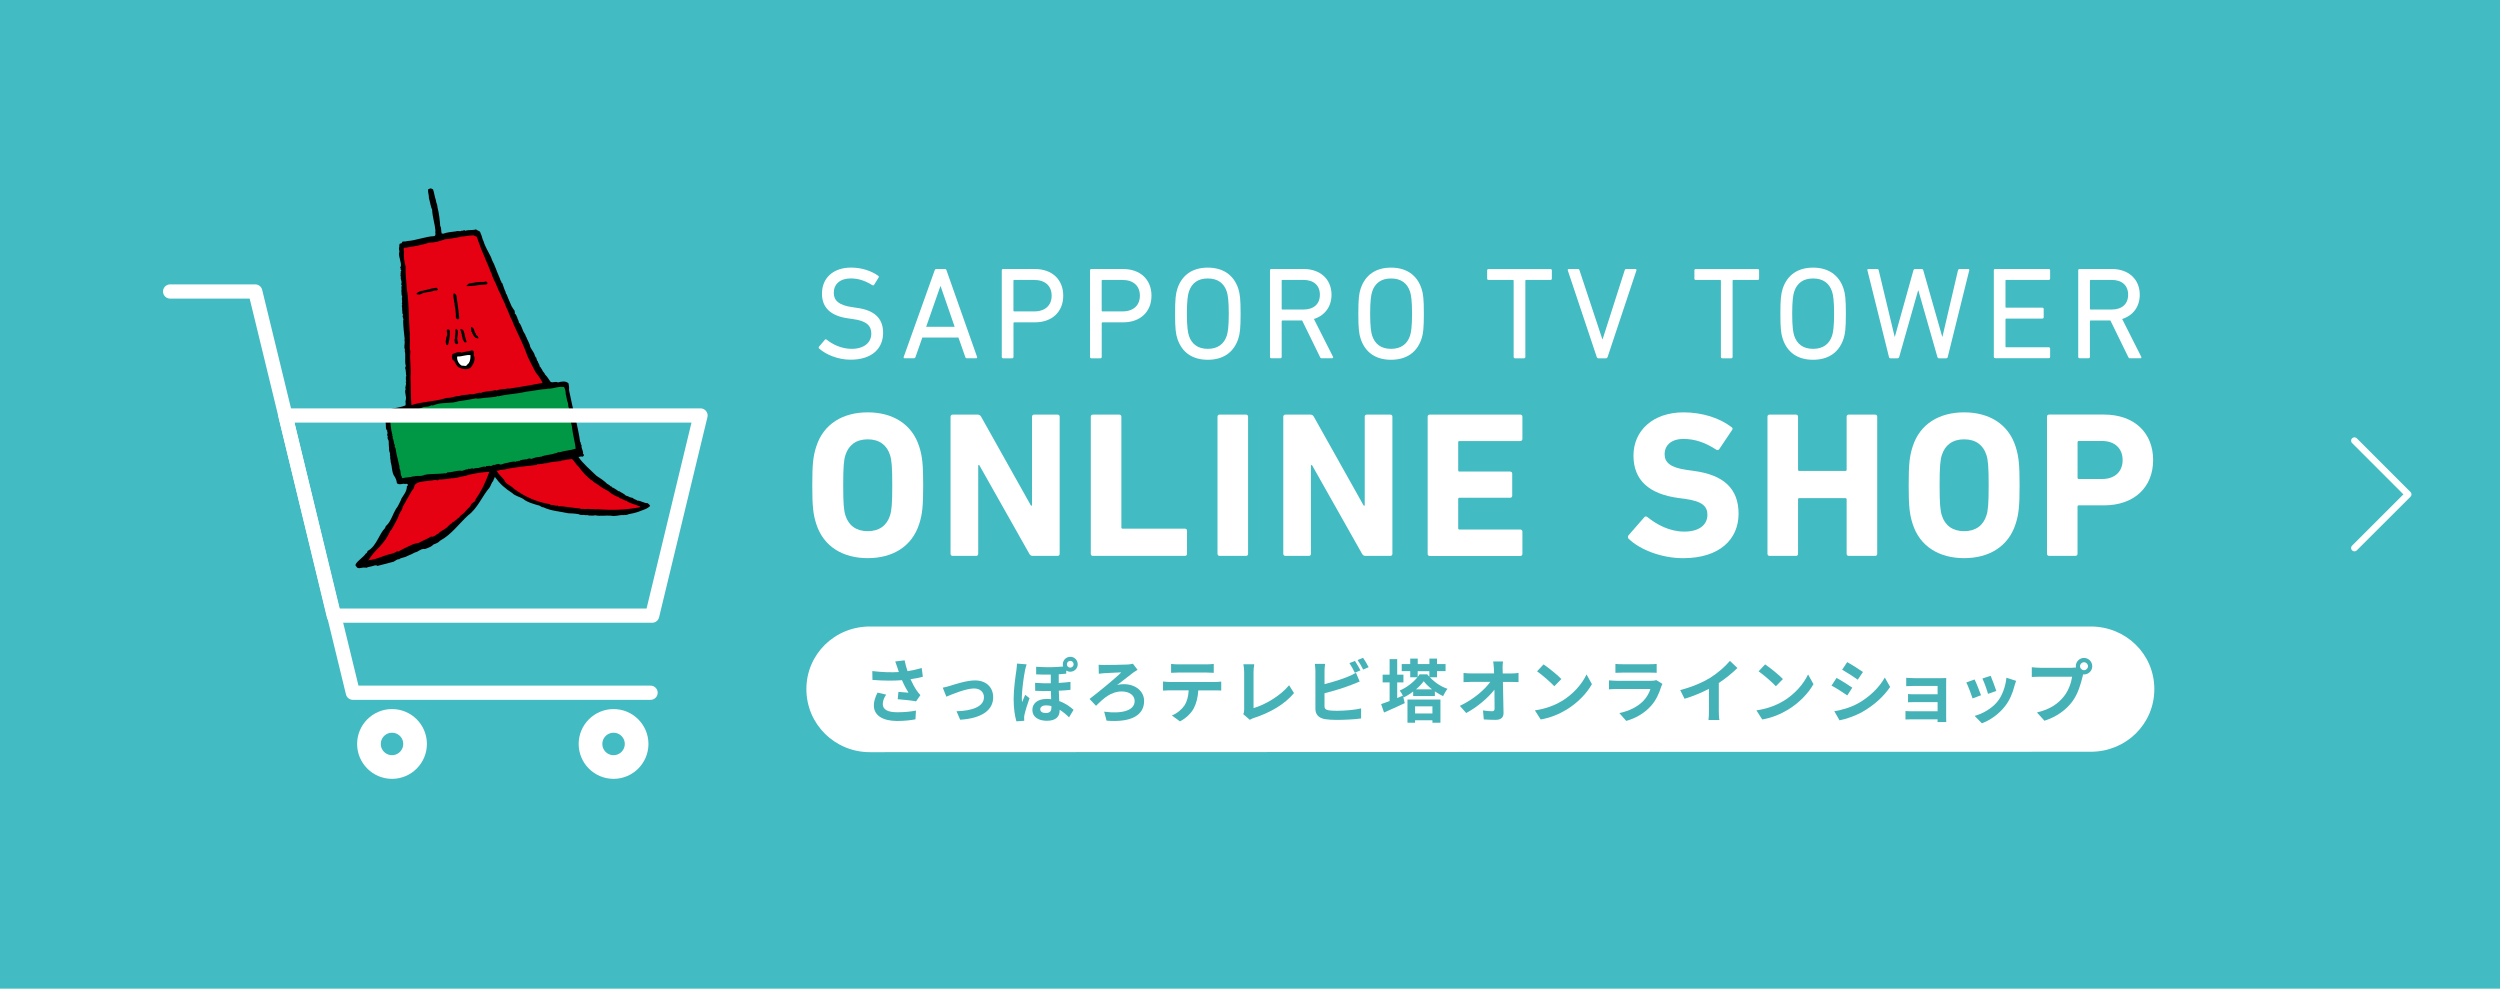 <?xml version="1.0" encoding="UTF-8"?>
<svg id="b" data-name="レイヤー 2" xmlns="http://www.w3.org/2000/svg" viewBox="0 0 645.13 255.13">
  <g id="c" data-name="レイヤー 7">
    <g>
      <rect width="645.13" height="255.13" style="fill: #42bbc2;"/>
      <g>
        <path d="M97.53,146.08c-.34-.29-.82-.21-1.24-.04-.6,.2-1.15,.19-1.79,.49-.12-.13-.22-.11-.3,0-.23-.21-.83,.04-1.13,.04-.37,.11-.92,.1-1.16-.45-.06-.09-.15-.03-.22-.16,.06,.04,.09-.06,.13-.12l-.08-.18c.65-1.14,1.97-1.75,2.67-2.85,.44-.03,.28-.69,.66-.75,2.15-1.29,2.77-4.35,4.34-5.84,.01-.49,.43-.66,.63-.94,.95-1.09,1.37-2.69,2.11-3.9,.37-.45,.63-.94,.89-1.48,.17-.42,.42-.76,.57-1.28,.66-1.04,1.41-1.91,1.39-3.18,.09-.07,.28-.1,.26-.24-.05-.58-.63-.24-.99-.33v-.05c-.59,.05-1.32,.36-1.85-.14-.07-.73-.33-1.37-.84-2.08-.54-1.19-.37-2.2-.76-3.37,.02-.5-.23-1.1-.11-1.56-.18-.17-.07-.43-.05-.58-.04-.24-.34-.83-.26-1.29-.06-.63-.09-1.41-.1-2.05-.21-.36-.42-.77-.21-1.29-.45-.02-.02-.44-.14-.57,.26-.24-.22-.45,.03-.69-.63-.54-.29-1.43-.48-2.28-.21-.06-.21-.36-.14-.57,0,.05,.06,.09,.11,.08l.12-.17c-.39,.02-.41-.42-.36-.68l.49-.33c-.21-.06-.44,.02-.56,.19-.07-.39-.42-.77-.42-1.36,.58-.09,1.04-.57,1.7-.43,1.22-.35,3.06-.51,4.21-1.04,.11-.51-.11-.97,.06-1.39,.24-.93-.34-1.77-.1-2.69l.1-.02c-.36-.68,.3-1.18-.03-1.97l.17-.17c-.26-.4,0-.84-.14-1.16,.23-.09,.14-.32,.07-.5-.08-.48,0-1.23-.24-1.73,0-.29,.31-.5,.11-.81-.24-1.14,.1-2.38-.21-3.61,.15-.27-.03-.49-.08-.77-.07-.73,.21-1.41-.01-2.16l.09-.02c-.17-1.6-.37-3.09-.41-4.85,.31-.5-.41-.97,0-1.53-.36-.38-.1-.87-.28-1.38h.05c.03-.41-.26-.95,.03-1.34-.15-.03-.07-.13-.14-.22,.26-.49-.18-1.1,.11-1.69-.27-.45-.15-1.21-.24-1.73h.05c.05-.31-.14-.87,.09-1.25-.26-.06-.11-.38-.1-.62,.15-.57-.42-1.06-.11-1.56-.39-.28,.1-.61-.17-1.01,.24-.04,.05-.3,.07-.46,.47-.13-.09-.28-.04-.53,.05,0,.06,.09,.1,.03,.02-.2-.38-.48-.02-.69,.22-1.07-.6-2.41-.44-3.57,.25-.29-.13-.77-.02-1.28,.19-.33-.1-.92,.35-1.14,.14,.27,.27-.14,.38-.06-.06-.68,.89-.25,1.29-.51,2.44-.16,4.77-1.19,7.07-1.28,.6-.25,.13-1,.32-1.33-.13-1.7-.82-3.75-.86-5.47-.37-.73-.56-2.17-.84-3.01,.07-.75-.34-1.47-.18-2.28,.14-.07,.55-.24,.8-.23,.07,.13,.24,.25,.42,.18,.34,.88,.45,2.09,.77,2.87,0,.64,.43,1.11,.4,1.8,.44,1.75,.59,3.25,.71,4.85,.39,.57,.13,1.36,.43,2,.16-.23,.17,.12,.39-.02,.97-.36,2.24-.47,3.3-.6,.45-.27,1.01,.18,1.4-.18,.38,.18,.63-.35,.94,.04,.98-.31,1.91-.07,2.79-.37,.37,.43,1.08,.31,1.15,.99,.42,.72,.38,1.41,.8,2.13,.36,1.32,1.23,2.65,1.9,4.06,.03,.19,.22,.45,.27,.74,.78,1.4,1.25,3.09,1.94,4.55,.14,.27,.18,.76,.45,.96-.14,.32,.2,.31,.29,.54,.26,.69,.43,1.4,.72,1.95,.19,.26,.06,.68,.4,.92,.38,1.12,.88,2.07,1.31,3.13,.24,.26,.42,.72,.71,1.01-.01,.2,.08,.48,.1,.62-.05,0-.09,.06-.13,.07,.42,.18,.53,.8,.73,1.11,.02,.39,.42,.77,.4,1.22,.85,.94,.85,2.12,1.59,3.03l.26,.69h.05c.22,.74,.93,1.71,1.02,2.58,.38,.82,1.03,1.46,1.21,2.26l.23,.5,.09-.06c.1,.33,.21,.95,.49,1.15-.03,.4,.51,.7,.39,1.17,.34,.24,.46,.66,.7,.97,.06,.38,.6,.69,.73,1.16,.54,.55,1,1.26,1.4,1.88,.61,.39,1.34-.22,1.9,.18,.94-.25,2.03-.48,2.75,.23,.17,.71,.18,1.1,.15,1.8,.54,2.37,.93,4.72,1.59,6.92,.14,.23-.12,.47,.15,.62,.38,1.96,.87,3.74,1.1,5.72,.26,.1,.07,.68,.39,.87-.16,.81,.49,1.44,.38,2.25,.02,.09,.17,.17,.24,.25,.03,.19-.18,.38-.31,.49-.41-.08-.7-.03-1.12,.09,1.23,1.76,3.12,3.37,4.65,4.84,.88,.59,1.76,1.13,2.52,1.84,.15,.32,.91,.44,1.08,.9,.35-.26,.32,.44,.7,.33,.49,.31,.98,.58,1.43,.94l.09-.06c.61,.44,1.28,.62,1.77,1.18,.55,.06,.85,.4,1.47,.54,.07-.16,.16,.07,.31,.05,.26,.35,.85,.4,1.2,.69,.99,.03,1.69,.7,2.62,.65,.28,.2,.51,.41,.66,.73-.5,.53-1.23,.84-1.84,1.04-1.2,.49-2.04,.78-3.28,.99-.44,.02-1.01,.46-1.53,.25-.06,.21-.18,.08-.29,.05-.94-.04-2.14,.45-3.17,.18-1.35-.12-2.72,.2-4.1-.11-.56,.19-1.03,.03-1.62,.07-.33-.24-.88,0-1.31-.17-.38,.06-.93,.05-1.31-.18-.97-.18-2-.21-2.7-.24-2.15-.48-4.43-.59-6.41-1.54-.53,.04-.88-.54-1.36-.51-1.3-.42-2.68-.73-3.76-1.59-.84-.6-2.15-.78-2.92-1.58-1.93-1.25-3.14-2.33-4.49-4.18-.03,.4-.38,.7-.41,1.1-.47,.42-.55,1.13-.95,1.69-1.86,2.13-3.09,5.39-5.55,7.17-2.22,2.04-4.33,5-7.19,6.51-.41,.51-1.1,.77-1.66,.96-.63,.65-1.38,.87-2.26,1.21-1.02-.22-1.65,.72-2.56,.87-.63,.35-1.32,.66-2.01,.92-.57,.44-1.52,.35-2.08,.84-.55-.06-.97,.41-1.42,.63l-4.06,1.06Z"/>
        <path d="M98.1,140.91c1.09-1.17,1.93-2.34,2.56-3.82,.67-.7,.93-1.53,1.47-2.41,.22-.43,.49-.87,.66-1.39,.08-.11,.21-.23,.13-.42,.07-.16,.2-.28,.26-.49l.58-.93c-.1-.03-.11-.08-.13-.17,.05,0,.1,.03,.16,.07,.1-.85,.67-1.29,.98-2.08l1.53-2.66c.3-.25,.6-.84,.63-1.24,.39-.9,1.64-1.06,2.61-1.17,.96-.16,1.7-.13,2.65-.34,.38-.11,.85,.35,1.01-.12,.89,.05,1.84-.16,2.72-.2l.13-.12c.12,.13,.21,.11,.34,0,1.19,.05,2.39-.4,3.49-.58,1.92-.61,4.32-.96,6.41-1.11-.95,2.57-1.95,4.85-3.55,7.08,0,.89-1.19,.84-1.29,1.69-.35,.55-.9,.79-1.25,1.39l-.06-.09c-.27,.74-1.03,.91-1.44,1.42-.21,.52-.85,.54-1,1.05-.11-.08-.29,.05-.37,.16-.1,.31-.57,.15-.73,.62-.43,.07-.6,.54-.88,.64-.68,.95-1.92,1.16-2.57,2-.65,.21-1.2,1.04-1.94,.77-1.11,.73-2.05,.98-3.22,1.67-.93,.05-1.65,.42-2.47,.81-.6,.25-1.13,.58-1.73,.83-.3,.25-.68,.36-1.04,.57-.03-.19-.3,0-.35-.04-.39,.31-1.04,.52-1.61,.66-1.95,.42-3.65,1.45-5.45,1.55l-.32,.15c.73-1.25,2.05-2.75,3.08-3.71Z" style="fill: #e50012;"/>
        <path d="M101.37,112.61l-.19-.26s.04-.05,.09-.06c-.43-1.41-.47-3.12-.73-4.7-.17-.12-.06-.33,.07-.45,1.02-.37,2.38-.49,3.44-.92,1.05-.22,2.31-.33,3.18-.73,.69,.28,1.44-.24,2-.43,.61-.15,1.48,0,2.03-.49,.38,.23,.91-.15,1.25-.21,1.82-.6,3.91-.16,5.72-.8,1.54-.21,3.07-.46,4.64-.77,.09-.02,.11,.08,.21,.06l.04-.06c.21,.36,.47-.13,.6,.05,1.44-.24,2.91-.24,4.4-.49,.1-.26,.38-.06,.53-.09,2.55-.62,4.63-.57,7.09-1.18,1.84-.16,3.58-.65,5.44-.71,.13-.07,.22-.19,.38-.06,1.28-.02,2.64-.69,4.02-.42,.23,.5,.45,1.21,.39,1.76,.27,.74,.21,1.54,.59,2.36l.13,1.06c.27,.15,.07,.43,0,.64,.03,.78,.22,1.34,.48,2.04l.15-.03c-.34,.9,.31,1.87,.31,2.75,.17,1.6,.77,3.76,.93,5.31-1.4,.48-2.78,.46-4.27,.96,.04-.06-.06-.09-.06-.09-.34,.06-.73,.37-1.03,.32-1.05,.47-2.55,.33-3.68,.96,.04-.06-.06-.09-.12-.13l-.18,.13c-.74-.02-1.44,.24-2.09,.49-.26-.1-.72-.18-1.03,.02-.1-.03-.17,.18-.38,.11v-.05c-.66,.21-1.28,.02-1.79,.54l-.22-.16c-.14,.37-.5-.02-.64,.3-.69-.28-2.01,.33-2.75,.36-.57,.14-1.09,.57-1.6,.17-.37,.11-.73,.02-1.08,.33-.04-.24-.25-.01-.31-.1-.21,.18-.58,.34-.83,.33-.23-.21-.67,.11-1.04-.02l-.11,.21c-.46-.12-1.08,.03-1.49,.2-.5,.23-1.18,0-1.66,.33-.41-.38-.94,.26-1.39-.06-.04,.05-.06,.21-.21,.23-.47-.17-1.19,.54-1.77,.29-1.23,0-2.14,.45-3.42,.47-.09,.07-.29,.34-.55,.24v-.05c-1.83,.3-3.54,.05-5.39,.45-.62,.4-1.54,.21-2.27,.28-.17,.13-.28,.1-.53,.09-.94,.3-1.79,.2-2.68,.45-.18,.08-.26-.1-.33-.19,.27-.14-.13-.18-.1-.33-.26-.65-.08-1.37-.48-1.99,.07-.46-.14-1.16-.26-1.58-.17-.71-.36-1.57-.54-2.37-.13-.47-.07-1.32-.47-1.65,.18-.13,.07-.46-.05-.63-.17-.42-.15-1.21-.47-1.65,.19-.03-.05-.29,.08-.41Z" style="fill: #009844;"/>
        <path d="M105.94,97.13c.18-2.19-.27-4.29-.04-6.44-.35-1.22,.05-2.67-.17-3.96,.12-.46,.03-1.04-.05-1.47-.22-3.41-.13-7.02-.68-10.62-.11-1.85-.4-3.87-.34-5.9-.38-1.41-.5-2.38-.39-3.82-.06-.33-.38-1.12,.42-1,2.16-.36,4.03-.62,5.99-1.29,1.48,0,2.75-.36,4.14-.89,1.27-.06,2.59-.38,3.98-.61l.08-.11v.05c1.04-.02,2.35-.39,3.49-.33-.02,.15,.18,.17,.24,.26,.16-.22,.17,.12,.34,0,.36,.68,.46,1.3,.77,1.99,.42,1.36,1.16,2.81,1.69,4.25,.51,1,.84,2.07,1.33,3.22l.17,.12c-.12,.46,.37,1.02,.5,1.54,.77,1.35,1.01,2.54,1.76,3.79,.26,.99,1.08,2.08,1.36,3.17,.5,.95,.79,1.79,1.2,2.8,.39,.58,.63,1.42,.87,1.97,1.31,2.83,2.55,5.29,3.65,8.35,.65,1.22,1.21,2.51,1.91,3.77,.65,.93,1.43,1.78,1.85,2.84-3.1,.61-5.93,1.03-8.71,1.5l-.11-.08c-1.04,.27-2.05,.09-3.11,.57l-.12-.13c-1.18,.29-2.56,.28-3.69,.61l.03,.15c-.99-.33-1.92,.56-2.9,.28-1.22,.35-1.62,.02-2.78,.46-1.18,0-1.84,.5-2.97,.49l.02,.14c-.21-.36-.82,.09-1.21,.1-2.63,.78-5.4,.7-8.29,1.63-.22-2.48-.13-4.95-.24-7.39Z" style="fill: #e50012;"/>
        <path d="M108.39,75.17c1.3-.17,2.59-.73,4.04-.87l.08-.11c.27,.15,.34,.29,.52,.46-.25,.58-.82,.09-1.3,.46-1.17,.34-2.23,.22-3.39,.91-.26-.11-.72,.12-.87-.2,.14-.37,.62-.45,.93-.65Z"/>
        <path d="M115.27,85.44c.02-.2,.09-.31,.22-.48,.92-.06,.48,1.1,.57,1.63-.06,.85-.21,1.71-.47,2.49-.21-.06-.35-.04-.49-.26-.02-.1-.09-.23,0-.34-.25-.3,.06-.8,.04-1.24l.29-.93-.14-.86Z"/>
        <path d="M116.66,91.46c.72-.41,1.69-.77,2.48-.46,.93-.3,1.82-.3,2.66-.59,.92,.19,.13,1.11,.61,1.62,.25,.9-.29,2.11-1,2.87-.84,.58-2.1,.4-2.92-.1l-.04,.06c-.7-.38-.9-1.23-1.35-1.89l-.04,.06c-.42-.18-.34-.58-.45-.91-.09-.23,.27-.44,.04-.65Z"/>
        <path d="M118.07,91.97c1.01,.13,2.37-.54,3.35-.31,0,.64-.06,1.14-.26,1.72-.25,0,0,.25-.14,.32-.46,.17-.5,.87-1.11,.72-.25,0-.51-.11-.69-.03-.81-.41-1.31-1.36-1.26-2.25l.12-.17Z" style="fill: #fff;"/>
        <path d="M117.45,87.3c-.22-.7,.3-1.43,0-2.12,.19-.03,.1-.26,.19-.33,.24-.04,.25,.31,.45,.32,.25,1.24-.43,2.14,.17,3.37l-.39,.31-.13-.18-.04,.06c-.58-.2-.24-.55-.41-.97,.07-.16-.01-.39,.17-.47Z"/>
        <path d="M117.31,78.75c0-.25,.06-.55-.14-.86,.02-.74-.34-1.42-.12-2.15,.47-.13,.5,.31,.74,.57,.21,1.88,.61,3.98,.72,5.83-.12,.17-.29,.34-.5,.23-.64-.29-.26-.99-.39-1.46-.02-.69-.17-1.59-.31-2.16Z"/>
        <path d="M118.92,85.18l-.17-.17c.3-.29,.55,.06,.77,.17,.52,1.04,.43,2,.9,3.05-.09,.01-.2,.28-.33,.05-.11,.21-.15-.02-.3,0-.1-.33-.22-.46-.42-.77,.12-.46-.38-.82-.16-1.25l-.17-.12c.3-.29-.25-.3-.06-.63l-.19-.26c.1,.03,.09-.06,.13-.07Z"/>
        <path d="M121.54,84.4c.33-.11,.44,.27,.65,.38,.27,.45,.24,1.14,.67,1.37l-.12,.17c.3,.34,.86,.45,.66,1.02-.88,0-1.26-.77-1.57-1.46l.09-.06c-.09-.23-.58-.25-.28-.5-.14-.27-.12-.72-.1-.92Z"/>
        <path d="M128.15,121.5c.28-.1,.69-.02,.89-.25,.35,.04,.87-.09,1.26-.11,2.56-.62,5.43-.81,8.27-1.18,.08-.41,.49-.03,.66-.21,.7,.08,1.18-.3,1.78-.2,1.41-.43,2.54-.42,3.84-.59,.13-.42,.6,.05,.89-.3l1.88-.21c.64,.58,.96,1.36,1.65,1.94,1.08,1.44,2.24,2.83,3.73,3.76,.33,.49,.98,.58,1.34,.96,.9,.69,1.94,1.3,2.91,1.78l-.04,.05c.74,.62,1.76,1.13,2.54,1.4,.16,.37,.73,.27,.93,.53,.39-.01,.51,.41,.94,.34,1.07,.81,2.37,.94,3.6,1.52l-.07,.16c-3.67,.71-7.35,.83-10.99,.5-.46,.18-1.21-.14-1.73,0-.67-.18-1.46,.09-2.13-.09-.21,.23-.46-.07-.65-.09-1.89-.13-3.99-.61-5.66-.58,0-.34-.4-.03-.61-.14-.3,0-.54-.31-.91-.14-.07-.09-.26-.1-.45-.03-.02-.1-.07-.14,.01-.2-3.43-.51-6.57-1.91-9.42-4-.68-.82-2.22-1.21-2.5-2.29-.68-.82-1.41-1.39-1.96-2.33Z" style="fill: #e50012;"/>
        <path d="M121.01,73.17c1.34-.22,2.57-.52,3.96-.41,.17-.18,.29-.05,.47-.13,.13,.22,.42,.13,.33,.53l-.21,.23c-1.67,.03-3.51,.49-5.14,.46-.05-.33,.38-.4,.58-.69Z"/>
      </g>
      <g>
        <polygon points="168.29 158.87 86.13 158.87 73.65 107.22 180.77 107.22 168.29 158.87" style="fill: none; stroke: #fff; stroke-linecap: round; stroke-linejoin: round; stroke-width: 3.67px;"/>
        <polyline points="167.88 178.76 91.06 178.76 65.87 75.22 43.9 75.22" style="fill: none; stroke: #fff; stroke-linecap: round; stroke-linejoin: round; stroke-width: 3.67px;"/>
        <path d="M107.11,191.98c0,3.28-2.67,5.95-5.95,5.95s-5.95-2.67-5.95-5.95,2.66-5.95,5.95-5.95,5.95,2.66,5.95,5.95Z" style="fill: none; stroke: #fff; stroke-miterlimit: 10; stroke-width: 6.11px;"/>
        <path d="M164.28,191.98c0,3.28-2.67,5.95-5.95,5.95s-5.95-2.67-5.95-5.95,2.67-5.95,5.95-5.95,5.95,2.66,5.95,5.95Z" style="fill: none; stroke: #fff; stroke-miterlimit: 10; stroke-width: 6.11px;"/>
      </g>
      <polyline points="607.57 113.72 621.42 127.57 607.57 141.41" style="fill: none; stroke: #fff; stroke-linecap: round; stroke-linejoin: round; stroke-width: 1.73px;"/>
      <g>
        <path d="M539.54,193.99c9.05,0,16.39-7.11,16.39-16.16s-7.34-16.16-16.39-16.16H224.48c-9.05,0-16.39,7.11-16.39,16.16s7.34,16.27,16.39,16.27l315.05-.11Z" style="fill: #fff;"/>
        <g>
          <path d="M231.03,170.69l2.41-.29c.18,.95,.45,1.91,.75,2.8,1.28-.2,2.53-.48,3.66-.82l.29,2.25c-.91,.27-2.05,.48-3.18,.64,.52,1.16,1.14,2.27,1.59,2.91,.3,.45,.64,.84,.96,1.19l-1.11,1.61c-1-.2-3.25-.43-4.74-.55l.18-1.89c.87,.07,2.05,.18,2.6,.21-.54-.86-1.18-2.03-1.68-3.23-2.12,.16-4.57,.18-7.62-.07l-.04-2.28c2.68,.32,4.96,.37,6.85,.25-.14-.41-.25-.79-.36-1.09-.14-.41-.34-1.05-.57-1.64Zm-3.23,10.97c0,1.5,1.34,2.14,3.78,2.14,1.94,0,3.51-.18,4.78-.43l-.12,2.25c-1.02,.2-2.62,.43-4.8,.43-3.64-.02-5.94-1.43-5.94-4,0-1.09,.34-2.1,.95-3.32l2.23,.52c-.57,.84-.87,1.62-.87,2.41Z" style="fill: #45b2b7;"/>
          <path d="M245.18,176.97c1.21-.37,4.25-1.39,6.4-1.39,2.82,0,4.71,1.68,4.71,4.37,0,3.23-2.84,5.42-8.51,5.78l-.95-2.19c4.08-.11,7.08-1.2,7.08-3.62,0-1.34-1-2.26-2.55-2.26-2.07,0-5.64,1.48-7.15,2.12l-.93-2.32c.54-.11,1.36-.32,1.89-.48Z" style="fill: #45b2b7;"/>
          <path d="M264.5,173.06c-.27,1.18-.82,5.14-.82,6.92,0,.34,.02,.84,.07,1.21,.25-.62,.55-1.3,.8-1.89l1.12,.87c-.52,1.46-1.09,3.28-1.3,4.26-.05,.25-.11,.62-.09,.82,0,.2,0,.48,.02,.75l-2.02,.14c-.37-1.25-.71-3.28-.71-5.71,0-2.69,.5-6.08,.71-7.46,.05-.46,.14-1.16,.16-1.73l2.48,.2c-.14,.38-.36,1.29-.43,1.61Zm11.68-3.58c1.07,0,1.93,.86,1.93,1.93s-.86,1.93-1.93,1.93c-.37,0-.73-.11-1.03-.29v.79c-.61,.07-1.25,.12-1.94,.16v2.23c1.09-.05,2.1-.16,3.03-.27v2.05c-.87,.11-1.91,.18-3.01,.23,.02,.96,.07,1.86,.11,2.68,1.78,.62,3,1.62,3.69,2.25l-1.16,1.94c-.75-.75-1.57-1.43-2.43-1.96v.21c0,1.57-.98,2.64-3.3,2.64-2.07,0-3.73-.91-3.73-2.84,0-1.55,1.25-2.8,3.66-2.8,.41,0,.8,.02,1.18,.07-.04-.68-.05-1.41-.07-2.12-1.3,.04-2.68,.02-4.05-.05l-.02-2.05c1.39,.11,2.75,.12,4.05,.11v-2.23c-1.12,.02-2.39,0-3.78-.07v-1.96c2.85,.2,5.07,.12,6.97-.07-.05-.18-.09-.37-.09-.57,0-1.07,.86-1.93,1.93-1.93Zm-6.33,14.52c1.09,0,1.46-.52,1.46-1.37v-.43c-.45-.11-.89-.18-1.32-.18-1,0-1.55,.41-1.55,1,0,.64,.55,.98,1.41,.98Zm6.33-11.72c.48,0,.87-.38,.87-.87s-.39-.87-.87-.87-.87,.39-.87,.87,.37,.87,.87,.87Z" style="fill: #45b2b7;"/>
          <path d="M284.97,171.6c.96,0,4.94-.05,6.1-.12,.41-.04,.95-.11,1.28-.2l1.2,1.57c-.32,.18-.73,.45-.98,.61-1.03,.77-2.75,2.14-4.3,3.32,.59-.18,1.25-.23,1.69-.23,3.14,0,5.28,1.86,5.28,4.35,0,3.53-3.09,5.6-9.69,5.07l-.62-2.32c4.94,.64,7.87-.41,7.87-2.76,0-1.41-1.3-2.46-3.34-2.46-2.76,0-4.71,1.77-6.62,3.71l-1.68-1.77c2.37-1.82,6.78-5.41,8.19-6.87-.98,.04-3.46,.16-4.32,.21-.45,.04-1.09,.09-1.48,.16l-.04-2.34c.29,.04,.86,.07,1.44,.07Z" style="fill: #45b2b7;"/>
          <path d="M301.84,175.99h11.68c.37,0,1.16-.04,1.62-.11v2.32c-.45-.04-1.12-.05-1.62-.05h-4.3c-.11,1.84-.5,3.34-1.14,4.58-.62,1.23-2,2.62-3.59,3.42l-2.09-1.52c1.27-.48,2.52-1.52,3.23-2.55,.73-1.11,1.03-2.44,1.11-3.94h-4.91c-.54,0-1.21,.04-1.71,.07v-2.34c.54,.05,1.16,.11,1.71,.11Zm2.27-4.55h7.17c.61,0,1.32-.04,1.93-.12v2.3c-.61-.04-1.3-.07-1.93-.07h-7.15c-.62,0-1.37,.04-1.93,.07v-2.3c.59,.09,1.32,.12,1.91,.12Z" style="fill: #45b2b7;"/>
          <path d="M321.06,183.12v-9.67c0-.68-.09-1.52-.2-2.03h2.8c-.11,.7-.18,1.34-.18,2.03v9.28c2.91-.84,6.89-3.12,9.17-5.9l1.27,2.02c-2.44,2.93-6.14,5.05-10.35,6.42-.25,.09-.64,.21-1.05,.48l-1.69-1.46c.21-.45,.23-.75,.23-1.16Z" style="fill: #45b2b7;"/>
          <path d="M341.8,173.17v3.37c2.1-.52,4.58-1.3,6.17-1.98,.64-.25,1.25-.54,1.94-.96l.96,2.27c-.7,.29-1.5,.62-2.09,.84-1.8,.71-4.67,1.61-6.99,2.18v3.3c0,.77,.36,.96,1.16,1.12,.54,.07,1.27,.11,2.07,.11,1.85,0,4.74-.23,6.21-.62v2.6c-1.68,.25-4.39,.37-6.35,.37-1.16,0-2.23-.07-3-.2-1.55-.29-2.44-1.14-2.44-2.68v-9.72c0-.39-.05-1.32-.14-1.86h2.64c-.09,.54-.14,1.36-.14,1.86Zm9.26-.18l-1.44,.61c-.36-.73-.91-1.78-1.39-2.48l1.41-.57c.45,.66,1.09,1.78,1.43,2.44Zm2.12-.82l-1.41,.61c-.37-.75-.95-1.78-1.44-2.46l1.41-.57c.48,.66,1.14,1.8,1.44,2.43Z" style="fill: #45b2b7;"/>
          <path d="M369,174.79c1.27,1.34,2.89,2.43,4.53,2.96-.41,.5-.84,1.28-1.14,1.89-.68-.32-1.43-.75-2.12-1.23v1.21h-5.6v-1.16c-.77,.59-1.61,1.11-2.46,1.5-.05-.11-.11-.23-.16-.36l.45,1.85c-1.8,.84-3.78,1.73-5.35,2.41l-.75-2.16c.62-.21,1.37-.48,2.19-.8v-4.8h-1.8v-2h1.8v-4h1.96v4h1.61v2h-1.61v4.03c.48-.2,.98-.39,1.46-.61-.21-.45-.52-.96-.82-1.32,1.75-.73,3.5-2.1,4.57-3.42h-1.85v-1.59h-2.19v-1.82h2.19v-1.41h1.94v1.41h3.01v-1.41h1.96v1.41h2.21v1.82h-2.21v1.59h-1.82Zm-5.8,5.73h8.51v5.98h-2.07v-.64h-4.48v.64h-1.96v-5.98Zm1.96,1.75v1.84h4.48v-1.84h-4.48Zm4.37-4.39c-.84-.66-1.61-1.39-2.14-2.09-.48,.68-1.18,1.41-1.98,2.09h4.12Zm-3.69-3.19c.18-.23,.34-.45,.48-.68h1.98c.18,.21,.36,.43,.55,.64v-1.45h-3.01v1.48Z" style="fill: #45b2b7;"/>
          <path d="M387.76,172.51c0,.39,.02,.82,.02,1.28h2.23c.59,0,1.43-.07,1.85-.14v2.37c-.57-.02-1.25-.05-1.73-.05h-2.3c.05,2.6,.12,5.58,.16,7.99,.02,1.14-.64,1.8-2,1.8-1.09,0-2.09-.04-3.1-.11l-.2-2.32c.8,.14,1.77,.21,2.37,.21,.45,0,.62-.23,.62-.75,0-1.19,0-2.98-.04-4.82-1.57,2.05-4.46,4.53-7.28,6.03l-1.64-1.85c3.48-1.64,6.42-4.16,7.85-6.19h-4.87c-.64,0-1.41,.04-2.03,.07v-2.37c.52,.07,1.37,.12,1.98,.12h5.9c-.02-.46-.04-.89-.05-1.28-.05-.77-.11-1.34-.18-1.8h2.53c-.07,.55-.11,1.25-.11,1.8Z" style="fill: #45b2b7;"/>
          <path d="M402.92,180.98c3.05-1.8,5.37-4.53,6.49-6.94l1.39,2.51c-1.36,2.41-3.73,4.87-6.6,6.6-1.8,1.09-4.1,2.09-6.62,2.51l-1.5-2.35c2.78-.39,5.1-1.3,6.83-2.34Zm0-5.76l-1.82,1.86c-.93-1-3.16-2.94-4.46-3.85l1.68-1.78c1.25,.84,3.57,2.69,4.6,3.78Z" style="fill: #45b2b7;"/>
          <path d="M428.66,177.24c-.54,1.73-1.3,3.46-2.64,4.94-1.8,2-4.08,3.21-6.37,3.85l-1.77-2.02c2.67-.55,4.82-1.73,6.17-3.12,.96-.98,1.52-2.09,1.84-3.09h-8.62c-.43,0-1.32,.02-2.07,.09v-2.32c.75,.05,1.52,.11,2.07,.11h8.83c.57,0,1.05-.07,1.3-.18l1.59,.98c-.12,.23-.27,.55-.34,.75Zm-9.95-5.83h6.87c.55,0,1.43-.02,1.93-.09v2.3c-.48-.04-1.32-.05-1.96-.05h-6.83c-.57,0-1.34,.02-1.86,.05v-2.3c.5,.07,1.25,.09,1.86,.09Z" style="fill: #45b2b7;"/>
          <path d="M441.38,174.87c1.84-1.14,3.87-2.92,5.03-4.33l1.93,1.84c-1.36,1.34-3.07,2.73-4.8,3.87v7.21c0,.79,.04,1.89,.16,2.34h-2.82c.07-.43,.12-1.55,.12-2.34v-5.71c-1.84,.96-4.1,1.93-6.3,2.57l-1.12-2.25c3.19-.82,5.82-1.98,7.8-3.19Z" style="fill: #45b2b7;"/>
          <path d="M460.09,180.98c3.05-1.8,5.37-4.53,6.49-6.94l1.39,2.51c-1.36,2.41-3.73,4.87-6.6,6.6-1.8,1.09-4.1,2.09-6.62,2.51l-1.5-2.35c2.78-.39,5.1-1.3,6.83-2.34Zm0-5.76l-1.82,1.86c-.93-1-3.16-2.94-4.46-3.85l1.68-1.78c1.25,.84,3.57,2.69,4.6,3.78Z" style="fill: #45b2b7;"/>
          <path d="M478,177.45l-1.3,2c-1.02-.7-2.87-1.91-4.07-2.53l1.3-1.98c1.2,.64,3.16,1.87,4.07,2.52Zm1.44,4.08c3.03-1.69,5.51-4.14,6.94-6.69l1.37,2.43c-1.66,2.46-4.17,4.73-7.1,6.4-1.82,1.04-4.37,1.93-5.96,2.21l-1.34-2.35c2-.34,4.14-.93,6.08-2Zm1.3-8.12l-1.34,1.98c-1-.7-2.85-1.91-4.03-2.57l1.3-1.96c1.18,.64,3.14,1.91,4.07,2.55Z" style="fill: #45b2b7;"/>
          <path d="M494.12,175.01h6.74c.43,0,1.09-.02,1.37-.04-.02,.23-.02,.82-.02,1.2v8.95c0,.29,.02,.89,.02,1.21h-2.25c.02-.16,.02-.45,.02-.71h-6.76c-.5,0-1.23,.04-1.53,.05v-2.19c.3,.04,.91,.07,1.55,.07h6.74v-2.37h-5.69c-.68,0-1.53,.02-1.94,.04v-2.11c.46,.04,1.27,.05,1.94,.05h5.69v-2.16h-5.89c-.66,0-1.78,.04-2.21,.07v-2.16c.46,.05,1.55,.09,2.21,.09Z" style="fill: #45b2b7;"/>
          <path d="M511.21,179.41l-2.18,.82c-.3-.96-1.2-3.34-1.62-4.12l2.14-.77c.45,.91,1.3,3.07,1.66,4.07Zm8.63-2.41c-.46,1.8-1.21,3.66-2.43,5.23-1.66,2.14-3.89,3.64-5.98,4.42l-1.87-1.91c1.96-.52,4.44-1.87,5.92-3.73,1.21-1.52,2.07-3.89,2.28-6.12l2.5,.8c-.21,.57-.32,.95-.43,1.3Zm-4.69,1.3l-2.14,.75c-.21-.87-1-3.03-1.44-3.96l2.12-.7c.34,.77,1.21,3.09,1.46,3.91Z" style="fill: #45b2b7;"/>
          <path d="M537.79,169.78c1.16,0,2.12,.96,2.12,2.14s-.96,2.12-2.12,2.12c-.07,0-.16,0-.23-.02-.05,.2-.09,.37-.14,.54-.41,1.75-1.18,4.51-2.67,6.49-1.61,2.14-4,3.91-7.17,4.94l-1.94-2.14c3.53-.82,5.55-2.37,6.99-4.19,1.18-1.48,1.86-3.5,2.09-5.03h-8.29c-.82,0-1.68,.04-2.12,.07v-2.52c.52,.07,1.53,.14,2.12,.14h8.26c.25,0,.64-.02,1.02-.07-.02-.11-.04-.21-.04-.34,0-1.18,.96-2.14,2.14-2.14Zm0,3.16c.55,0,1.02-.46,1.02-1.02s-.46-1.03-1.02-1.03-1.03,.46-1.03,1.03,.46,1.02,1.03,1.02Z" style="fill: #45b2b7;"/>
        </g>
      </g>
      <g>
        <path d="M210.63,135.19c-.8-2.52-1.02-4.56-1.02-9.97s.21-7.45,1.02-9.97c1.88-5.9,6.91-8.84,13.29-8.84s11.42,2.95,13.29,8.84c.8,2.52,1.02,4.56,1.02,9.97s-.21,7.45-1.02,9.97c-1.88,5.9-6.92,8.84-13.29,8.84s-11.42-2.95-13.29-8.84Zm19.03-2.14c.43-1.29,.59-3.06,.59-7.83s-.16-6.54-.59-7.83c-.8-2.52-2.73-4.02-5.74-4.02s-4.93,1.5-5.74,4.02c-.43,1.29-.59,3.06-.59,7.83s.16,6.54,.59,7.83c.8,2.52,2.73,4.02,5.74,4.02s4.93-1.5,5.74-4.02Z" style="fill: #fff;"/>
        <path d="M245.3,107.53c0-.32,.21-.54,.54-.54h6.43c.38,0,.7,.16,.91,.54l12.86,22.94h.27v-22.94c0-.32,.21-.54,.54-.54h6.06c.32,0,.54,.21,.54,.54v35.38c0,.32-.21,.54-.54,.54h-6.38c-.43,0-.7-.16-.91-.54l-12.92-22.89h-.27v22.89c0,.32-.21,.54-.54,.54h-6.06c-.32,0-.54-.21-.54-.54v-35.38Z" style="fill: #fff;"/>
        <path d="M281.48,107.53c0-.32,.21-.54,.54-.54h6.81c.32,0,.54,.21,.54,.54v28.57c0,.21,.11,.32,.32,.32h16.08c.32,0,.54,.21,.54,.54v5.95c0,.32-.21,.54-.54,.54h-23.75c-.32,0-.54-.21-.54-.54v-35.38Z" style="fill: #fff;"/>
        <path d="M314.18,107.53c0-.32,.21-.54,.54-.54h6.81c.32,0,.54,.21,.54,.54v35.38c0,.32-.21,.54-.54,.54h-6.81c-.32,0-.54-.21-.54-.54v-35.38Z" style="fill: #fff;"/>
        <path d="M331.16,107.53c0-.32,.21-.54,.54-.54h6.43c.38,0,.7,.16,.91,.54l12.86,22.94h.27v-22.94c0-.32,.21-.54,.54-.54h6.06c.32,0,.54,.21,.54,.54v35.38c0,.32-.21,.54-.54,.54h-6.38c-.43,0-.7-.16-.91-.54l-12.92-22.89h-.27v22.89c0,.32-.21,.54-.54,.54h-6.06c-.32,0-.54-.21-.54-.54v-35.38Z" style="fill: #fff;"/>
        <path d="M368.41,107.53c0-.32,.21-.54,.54-.54h23.37c.32,0,.54,.21,.54,.54v5.74c0,.32-.21,.54-.54,.54h-15.71c-.21,0-.32,.11-.32,.32v7.24c0,.21,.11,.32,.32,.32h13.08c.32,0,.54,.21,.54,.54v5.68c0,.32-.21,.54-.54,.54h-13.08c-.21,0-.32,.11-.32,.32v7.56c0,.21,.11,.32,.32,.32h15.71c.32,0,.54,.21,.54,.54v5.74c0,.32-.21,.54-.54,.54h-23.37c-.32,0-.54-.21-.54-.54v-35.38Z" style="fill: #fff;"/>
        <path d="M420.29,139.05c-.21-.21-.32-.59-.05-.91l4.07-4.66c.21-.27,.54-.27,.8-.05,2.41,1.93,5.68,3.75,9.54,3.75s5.95-1.77,5.95-4.34c0-2.14-1.29-3.48-5.63-4.07l-1.93-.27c-7.4-1.02-11.52-4.5-11.52-10.94s5.04-11.15,12.92-11.15c4.82,0,9.33,1.45,12.38,3.81,.32,.21,.38,.43,.11,.8l-3.27,4.88c-.21,.27-.48,.32-.75,.16-2.79-1.82-5.47-2.79-8.47-2.79-3.22,0-4.88,1.66-4.88,3.97,0,2.09,1.5,3.43,5.68,4.02l1.93,.27c7.5,1.02,11.47,4.45,11.47,11.04s-4.88,11.47-14.31,11.47c-5.68,0-11.2-2.25-14.04-4.99Z" style="fill: #fff;"/>
        <path d="M456.1,107.53c0-.32,.21-.54,.54-.54h6.81c.32,0,.54,.21,.54,.54v13.67c0,.21,.11,.32,.32,.32h11.9c.21,0,.32-.11,.32-.32v-13.67c0-.32,.21-.54,.54-.54h6.81c.32,0,.54,.21,.54,.54v35.38c0,.32-.21,.54-.54,.54h-6.81c-.32,0-.54-.21-.54-.54v-14.04c0-.21-.11-.32-.32-.32h-11.9c-.21,0-.32,.11-.32,.32v14.04c0,.32-.21,.54-.54,.54h-6.81c-.32,0-.54-.21-.54-.54v-35.38Z" style="fill: #fff;"/>
        <path d="M493.56,135.19c-.8-2.52-1.02-4.56-1.02-9.97s.21-7.45,1.02-9.97c1.88-5.9,6.92-8.84,13.29-8.84s11.42,2.95,13.29,8.84c.8,2.52,1.02,4.56,1.02,9.97s-.21,7.45-1.02,9.97c-1.88,5.9-6.92,8.84-13.29,8.84s-11.42-2.95-13.29-8.84Zm19.03-2.14c.43-1.29,.59-3.06,.59-7.83s-.16-6.54-.59-7.83c-.8-2.52-2.73-4.02-5.74-4.02s-4.93,1.5-5.74,4.02c-.43,1.29-.59,3.06-.59,7.83s.16,6.54,.59,7.83c.8,2.52,2.73,4.02,5.74,4.02s4.93-1.5,5.74-4.02Z" style="fill: #fff;"/>
        <path d="M528.77,143.44c-.32,0-.54-.21-.54-.54v-35.38c0-.32,.21-.54,.54-.54h14.15c7.93,0,12.7,4.77,12.7,11.74s-4.82,11.69-12.7,11.69h-6.49c-.21,0-.32,.11-.32,.32v12.17c0,.32-.21,.54-.54,.54h-6.81Zm18.98-24.71c0-2.95-1.98-4.93-5.31-4.93h-6c-.21,0-.32,.11-.32,.32v9.17c0,.21,.11,.32,.32,.32h6c3.32,0,5.31-1.93,5.31-4.88Z" style="fill: #fff;"/>
      </g>
      <g>
        <path d="M211.39,89.95c-.14-.14-.17-.34-.03-.51l1.49-1.76c.14-.17,.31-.17,.47-.03,1.49,1.19,3.79,2.37,6.44,2.37,3.18,0,5.08-1.59,5.08-3.93,0-1.96-1.12-3.29-4.81-3.76l-1.15-.17c-4.47-.61-6.77-2.74-6.77-6.37,0-4.1,2.95-6.74,7.52-6.74,2.71,0,5.32,.88,7.01,2.13,.17,.14,.2,.3,.07,.47l-1.15,1.86c-.14,.17-.31,.17-.47,.07-1.86-1.15-3.59-1.73-5.56-1.73-2.81,0-4.37,1.52-4.37,3.73,0,1.93,1.29,3.22,4.84,3.69l1.12,.17c4.51,.61,6.77,2.68,6.77,6.44,0,4.03-2.85,6.94-8.4,6.94-3.25,0-6.4-1.32-8.1-2.88Z" style="fill: #fff;"/>
        <path d="M241.2,69.76c.07-.2,.17-.34,.41-.34h2.2c.24,0,.37,.13,.44,.34l7.89,22.36c.07,.2-.03,.34-.24,.34h-2.37c-.24,0-.37-.1-.44-.34l-1.76-5.01h-9.32l-1.76,5.01c-.1,.24-.24,.34-.44,.34h-2.37c-.2,0-.31-.14-.24-.34l7.99-22.36Zm5.15,14.57l-3.62-10.47h-.07l-3.66,10.47h7.35Z" style="fill: #fff;"/>
        <path d="M258.85,92.46c-.2,0-.34-.14-.34-.34v-22.36c0-.2,.14-.34,.34-.34h8.2c4.44,0,7.32,2.71,7.32,6.88s-2.88,6.88-7.32,6.88h-5.32c-.14,0-.2,.07-.2,.2v8.74c0,.2-.14,.34-.34,.34h-2.34Zm12.53-16.16c0-2.51-1.66-4.06-4.51-4.06h-5.15c-.14,0-.2,.07-.2,.2v7.72c0,.14,.07,.2,.2,.2h5.15c2.85,0,4.51-1.56,4.51-4.07Z" style="fill: #fff;"/>
        <path d="M281.62,92.46c-.2,0-.34-.14-.34-.34v-22.36c0-.2,.14-.34,.34-.34h8.2c4.44,0,7.32,2.71,7.32,6.88s-2.88,6.88-7.32,6.88h-5.32c-.14,0-.2,.07-.2,.2v8.74c0,.2-.14,.34-.34,.34h-2.34Zm12.53-16.16c0-2.51-1.66-4.06-4.51-4.06h-5.15c-.14,0-.2,.07-.2,.2v7.72c0,.14,.07,.2,.2,.2h5.15c2.85,0,4.51-1.56,4.51-4.07Z" style="fill: #fff;"/>
        <path d="M303.84,87.45c-.44-1.32-.61-2.71-.61-6.5s.17-5.18,.61-6.5c1.19-3.56,3.96-5.39,7.83-5.39s6.67,1.83,7.86,5.39c.44,1.32,.61,2.71,.61,6.5s-.17,5.18-.61,6.5c-1.19,3.56-3.96,5.39-7.86,5.39s-6.64-1.83-7.83-5.39Zm12.74-.85c.27-.85,.51-2.34,.51-5.66s-.24-4.81-.51-5.66c-.71-2.2-2.34-3.42-4.91-3.42s-4.17,1.22-4.88,3.42c-.27,.85-.51,2.34-.51,5.66s.24,4.81,.51,5.66c.71,2.2,2.34,3.42,4.88,3.42s4.2-1.22,4.91-3.42Z" style="fill: #fff;"/>
        <path d="M341.07,92.46c-.24,0-.34-.1-.44-.34l-4.61-9.42h-5.08c-.14,0-.2,.07-.2,.2v9.21c0,.2-.14,.34-.34,.34h-2.34c-.2,0-.34-.14-.34-.34v-22.36c0-.2,.14-.34,.34-.34h8.33c4.3,0,7.21,2.64,7.21,6.64,0,3.12-1.76,5.39-4.54,6.27l4.91,9.72c.14,.2,.03,.41-.2,.41h-2.71Zm-.47-16.4c0-2.41-1.59-3.83-4.27-3.83h-5.39c-.14,0-.2,.07-.2,.2v7.25c0,.14,.07,.2,.2,.2h5.39c2.68,0,4.27-1.42,4.27-3.83Z" style="fill: #fff;"/>
        <path d="M351.13,87.45c-.44-1.32-.61-2.71-.61-6.5s.17-5.18,.61-6.5c1.19-3.56,3.96-5.39,7.83-5.39s6.67,1.83,7.86,5.39c.44,1.32,.61,2.71,.61,6.5s-.17,5.18-.61,6.5c-1.19,3.56-3.96,5.39-7.86,5.39s-6.64-1.83-7.83-5.39Zm12.74-.85c.27-.85,.51-2.34,.51-5.66s-.24-4.81-.51-5.66c-.71-2.2-2.34-3.42-4.91-3.42s-4.17,1.22-4.88,3.42c-.27,.85-.51,2.34-.51,5.66s.24,4.81,.51,5.66c.71,2.2,2.34,3.42,4.88,3.42s4.2-1.22,4.91-3.42Z" style="fill: #fff;"/>
        <path d="M390.94,92.46c-.2,0-.34-.14-.34-.34v-19.68c0-.14-.07-.2-.2-.2h-6.3c-.2,0-.34-.14-.34-.34v-2.13c0-.2,.14-.34,.34-.34h16.02c.2,0,.34,.13,.34,.34v2.13c0,.2-.14,.34-.34,.34h-6.3c-.13,0-.2,.07-.2,.2v19.68c0,.2-.14,.34-.34,.34h-2.34Z" style="fill: #fff;"/>
        <path d="M412.45,92.46c-.2,0-.34-.14-.41-.34l-7.45-22.29c-.1-.27,.03-.41,.24-.41h2.3c.27,0,.41,.1,.47,.34l5.89,17.78h.07l5.69-17.78c.07-.24,.2-.34,.44-.34h2.34c.2,0,.34,.13,.24,.41l-7.42,22.29c-.07,.2-.2,.34-.41,.34h-2Z" style="fill: #fff;"/>
        <path d="M444.42,92.46c-.2,0-.34-.14-.34-.34v-19.68c0-.14-.07-.2-.2-.2h-6.3c-.2,0-.34-.14-.34-.34v-2.13c0-.2,.14-.34,.34-.34h16.02c.2,0,.34,.13,.34,.34v2.13c0,.2-.14,.34-.34,.34h-6.3c-.13,0-.2,.07-.2,.2v19.68c0,.2-.14,.34-.34,.34h-2.34Z" style="fill: #fff;"/>
        <path d="M460.04,87.45c-.44-1.32-.61-2.71-.61-6.5s.17-5.18,.61-6.5c1.19-3.56,3.96-5.39,7.82-5.39s6.67,1.83,7.86,5.39c.44,1.32,.61,2.71,.61,6.5s-.17,5.18-.61,6.5c-1.19,3.56-3.96,5.39-7.86,5.39s-6.64-1.83-7.82-5.39Zm12.74-.85c.27-.85,.51-2.34,.51-5.66s-.24-4.81-.51-5.66c-.71-2.2-2.34-3.42-4.91-3.42s-4.17,1.22-4.88,3.42c-.27,.85-.51,2.34-.51,5.66s.24,4.81,.51,5.66c.71,2.2,2.34,3.42,4.88,3.42s4.2-1.22,4.91-3.42Z" style="fill: #fff;"/>
        <path d="M500.32,92.46c-.2,0-.3-.14-.37-.34l-4.91-17.17h-.07l-4.88,17.17c-.07,.2-.2,.34-.41,.34h-1.86c-.2,0-.34-.14-.37-.34l-5.56-22.36c-.07-.2,.03-.34,.27-.34h2.24c.24,0,.37,.1,.41,.34l4.1,17.11h.07l4.78-17.11c.07-.2,.2-.34,.41-.34h1.73c.24,0,.34,.13,.41,.34l4.88,17.11h.07l4-17.11c.07-.24,.2-.34,.44-.34h2.2c.24,0,.3,.13,.27,.34l-5.55,22.36c-.03,.2-.2,.34-.41,.34h-1.86Z" style="fill: #fff;"/>
        <path d="M514.51,69.76c0-.2,.13-.34,.34-.34h13.85c.2,0,.34,.13,.34,.34v2.13c0,.2-.14,.34-.34,.34h-10.98c-.14,0-.2,.07-.2,.2v6.77c0,.14,.07,.2,.2,.2h9.32c.2,0,.34,.14,.34,.34v2.13c0,.2-.14,.34-.34,.34h-9.32c-.14,0-.2,.07-.2,.2v7.01c0,.14,.07,.2,.2,.2h10.98c.2,0,.34,.14,.34,.34v2.13c0,.2-.14,.34-.34,.34h-13.85c-.2,0-.34-.14-.34-.34v-22.36Z" style="fill: #fff;"/>
        <path d="M549.64,92.46c-.24,0-.34-.1-.44-.34l-4.61-9.42h-5.08c-.14,0-.2,.07-.2,.2v9.21c0,.2-.14,.34-.34,.34h-2.34c-.2,0-.34-.14-.34-.34v-22.36c0-.2,.13-.34,.34-.34h8.33c4.3,0,7.21,2.64,7.21,6.64,0,3.12-1.76,5.39-4.54,6.27l4.91,9.72c.13,.2,.03,.41-.2,.41h-2.71Zm-.47-16.4c0-2.41-1.59-3.83-4.27-3.83h-5.39c-.14,0-.2,.07-.2,.2v7.25c0,.14,.07,.2,.2,.2h5.39c2.68,0,4.27-1.42,4.27-3.83Z" style="fill: #fff;"/>
      </g>
    </g>
  </g>
</svg>